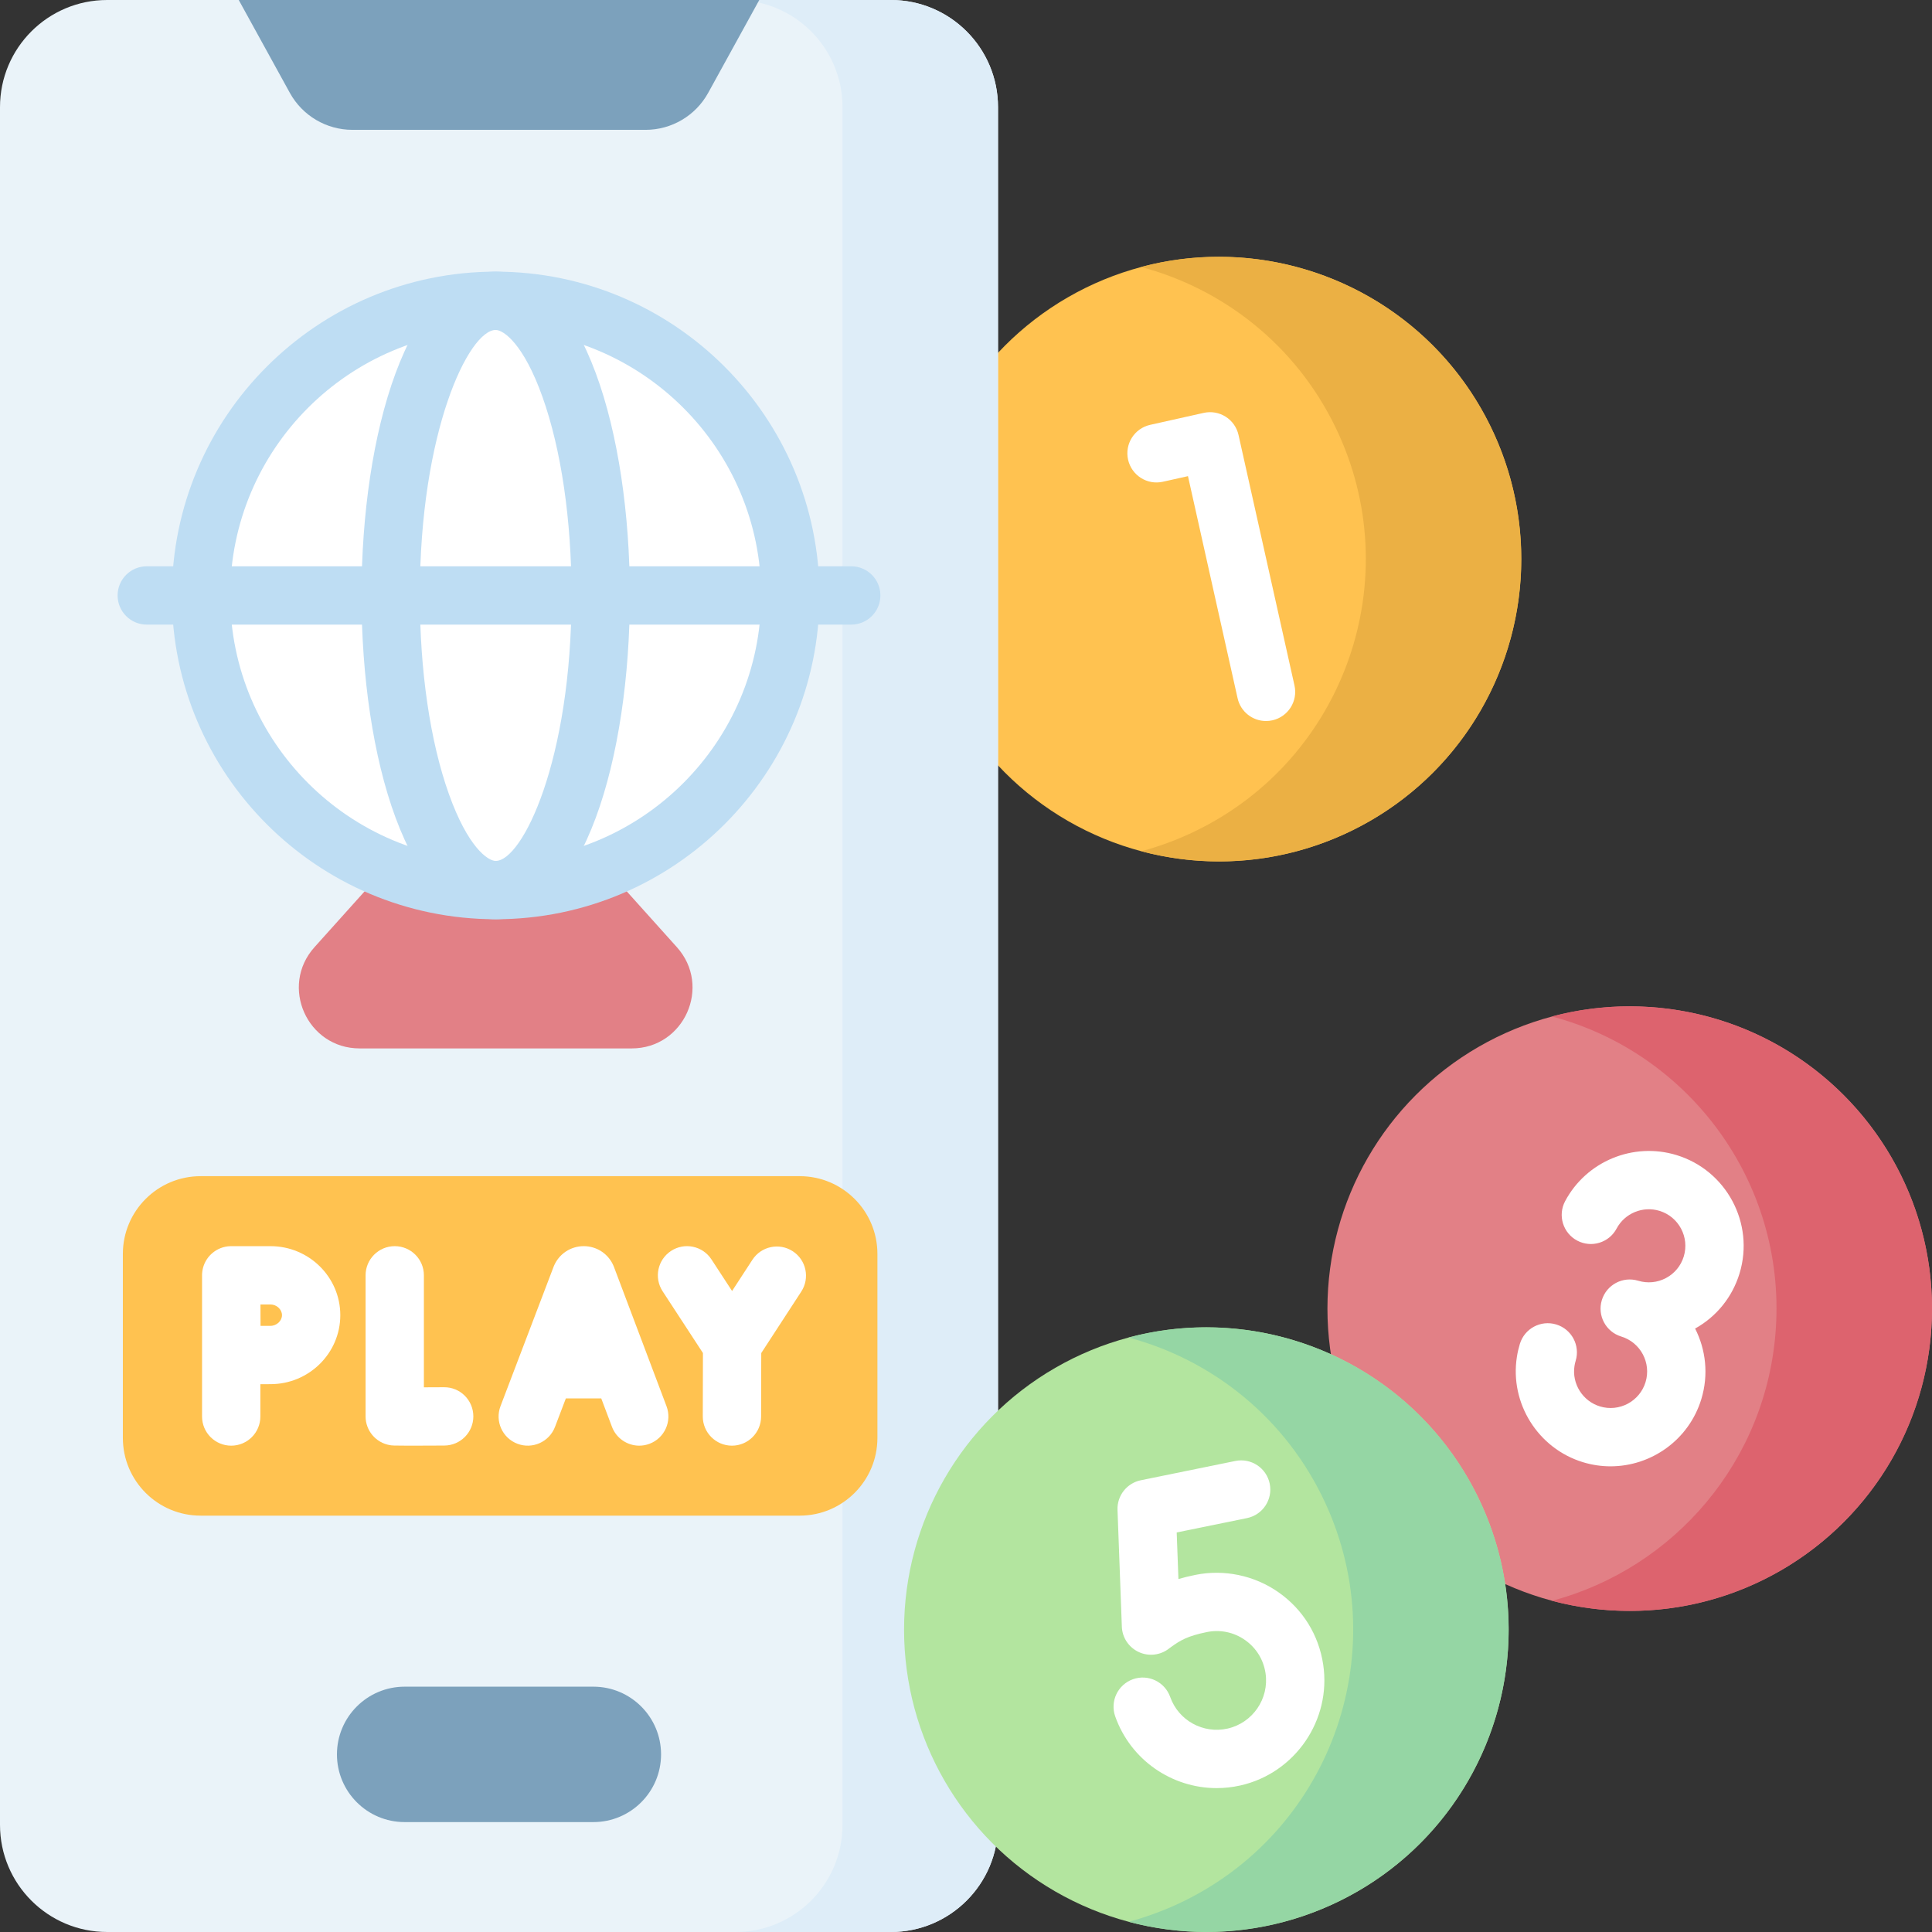 <?xml version="1.0" encoding="UTF-8"?>
<svg xmlns="http://www.w3.org/2000/svg" id="Capa_1" height="512" viewBox="0 0 512 512" width="512">
  <rect x="0" y="0" width="512" height="512" fill="#333333" stroke="none"/>
  <g>
    <g>
      <g>
        <g>
          <g>
            <circle cx="323.038" cy="148.17" fill="#ffc250" r="80.106"></circle>
          </g>
        </g>
        <path d="m395.156 113.298c-17.008-35.174-56.351-52.29-92.748-42.548 21.763 5.795 40.968 20.682 51.541 42.548 19.259 39.83 2.583 87.731-37.247 106.989-4.656 2.252-9.423 4.012-14.241 5.301 17.879 4.761 37.485 3.385 55.448-5.301 39.83-19.258 56.506-67.159 37.247-106.989z" fill="#ebb044"></path>
        <g>
          <g>
            <path d="m236.092 512h-207.701c-15.68 0-28.391-12.711-28.391-28.391v-455.218c0-15.68 12.711-28.391 28.391-28.391h207.701c15.68 0 28.391 12.711 28.391 28.391v455.217c0 15.681-12.711 28.392-28.391 28.392z" fill="#eaf3f9"></path>
            <path d="m236.092 0h-41.207c15.68 0 28.391 12.711 28.391 28.391v455.217c0 15.68-12.711 28.391-28.391 28.391h41.207c15.68 0 28.391-12.711 28.391-28.391v-455.217c0-15.68-12.711-28.391-28.391-28.391z" fill="#deedf8"></path>
            <g fill="#7ca1bc">
              <path d="m171.08 34.411h-77.677c-6.907 0-13.266-3.757-16.594-9.804l-13.541-24.607h137.948l-13.541 24.607c-3.328 6.047-9.687 9.804-16.595 9.804z"></path>
              <path d="m157.245 482.873h-50.006c-9.909 0-17.943-8.033-17.943-17.943 0-9.909 8.033-17.943 17.943-17.943h50.006c9.909 0 17.943 8.033 17.943 17.943-.001 9.91-8.034 17.943-17.943 17.943z"></path>
            </g>
          </g>
          <g>
            <g>
              <g>
                <g>
                  <circle cx="431.891" cy="346.801" fill="#e28086" r="80.106"></circle>
                </g>
              </g>
              <path d="m437.064 266.862c-8.924-.577-17.6.33-25.789 2.509 36.256 9.599 61.862 43.762 59.348 82.603-2.28 35.225-26.999 63.655-59.323 72.257 4.955 1.312 10.109 2.165 15.418 2.509 44.149 2.857 82.255-30.617 85.112-74.766s-30.617-82.255-74.766-85.112z" fill="#dd636e"></path>
              <g>
                <g>
                  <g>
                    <circle cx="319.693" cy="431.874" fill="#b3e59f" r="80.106"></circle>
                  </g>
                </g>
                <path d="m392.445 398.345c-16.566-35.947-56.397-53.789-93.377-43.89 22.245 5.927 41.782 21.349 52.17 43.89 18.518 40.18.957 87.763-39.223 106.281-4.233 1.951-8.549 3.501-12.904 4.667 17.407 4.638 36.472 3.462 54.111-4.667 40.18-18.517 57.741-66.101 39.223-106.281z" fill="#95d6a4"></path>
                <g fill="#fff">
                  <path d="m308.176 127.669 6.649-1.485 13.148 58.851c.804 3.598 3.994 6.044 7.533 6.043.557 0 1.125-.061 1.691-.188 4.165-.93 6.787-5.06 5.856-9.225l-14.832-66.392c-.447-2-1.669-3.74-3.399-4.839-1.731-1.099-3.826-1.464-5.826-1.017l-14.19 3.171c-4.164.93-6.786 5.06-5.855 9.225.93 4.164 5.053 6.789 9.225 5.856z"></path>
                  <path d="m444.268 306.1c-11.466-3.485-23.868 1.652-29.492 12.219-2.005 3.767-.577 8.446 3.19 10.451 3.767 2.006 8.447.576 10.45-3.19 2.164-4.064 6.939-6.037 11.356-4.695 5.108 1.553 7.999 6.972 6.446 12.079-.753 2.474-2.423 4.507-4.704 5.724-2.282 1.217-4.902 1.472-7.374.721-4.083-1.239-8.398 1.061-9.641 5.144-1.241 4.082 1.061 8.398 5.144 9.64 5.108 1.553 8 6.972 6.447 12.078-1.553 5.108-6.969 7.999-12.079 6.446-4.596-1.398-7.498-6.019-6.751-10.752.07-.444.173-.891.306-1.329 1.24-4.082-1.063-8.398-5.147-9.638-4.08-1.241-8.398 1.063-9.638 5.147-.34 1.118-.605 2.267-.785 3.412-1.943 12.303 5.589 24.316 17.519 27.945 2.429.738 4.881 1.09 7.298 1.09 10.775-.001 20.767-6.993 24.061-17.824 1.962-6.454 1.19-13.099-1.648-18.686 5.699-3.184 9.871-8.359 11.777-14.622 4.03-13.26-3.476-27.327-16.735-31.36z"></path>
                  <path d="m338.786 421.948c-6.387-4.464-14.429-6.131-22.05-4.575-1.639.335-3.105.696-4.44 1.089l-.458-12.348 18.624-3.8c4.181-.853 6.879-4.934 6.026-9.115-.853-4.182-4.934-6.879-9.115-6.026l-25.043 5.11c-3.704.756-6.317 4.079-6.177 7.857l1.148 30.957c.108 2.908 1.854 5.499 4.497 6.718 2.642 1.22 5.76.841 8.042-.964.051-.04.217-.169.48-.357 2.458-1.771 4.324-2.922 9.504-3.979 3.548-.723 7.136.022 10.109 2.1 2.97 2.076 4.903 5.2 5.446 8.797 1.013 6.733-3.405 13.181-10.057 14.678-6.472 1.455-13.005-2.143-15.207-8.372-1.424-4.023-5.839-6.134-9.86-4.708-4.023 1.423-6.132 5.837-4.709 9.86 4.094 11.576 15.028 18.997 26.885 18.996 2.076 0 4.183-.228 6.285-.701 14.518-3.268 24.157-17.348 21.944-32.054-1.18-7.83-5.396-14.635-11.874-19.163z"></path>
                </g>
              </g>
            </g>
          </g>
        </g>
      </g>
      <g>
        <g>
          <path d="m119.395 210.866-36.054 40.146c-9.299 10.354-1.95 26.83 11.966 26.83h72.107c13.917 0 21.265-16.476 11.966-26.83l-36.054-40.146c-6.389-7.116-17.541-7.116-23.931 0z" fill="#e28086"></path>
          <g>
            <circle cx="131.361" cy="157.799" fill="#fff" r="78.083"></circle>
            <path d="m131.361 243.608c-47.315 0-85.809-38.493-85.809-85.809s38.494-85.809 85.809-85.809 85.809 38.493 85.809 85.809-38.494 85.809-85.809 85.809zm0-156.165c-38.795 0-70.356 31.561-70.356 70.356s31.561 70.356 70.356 70.356 70.356-31.561 70.356-70.356-31.561-70.356-70.356-70.356z" fill="#beddf3"></path>
          </g>
          <g>
            <ellipse cx="131.361" cy="157.799" fill="#fff" rx="27.83" ry="78.083"></ellipse>
            <path d="m131.361 243.608c-23.343 0-35.556-43.168-35.556-85.809s12.213-85.809 35.556-85.809 35.556 43.168 35.556 85.809-12.213 85.809-35.556 85.809zm0-156.165c-7.088 0-20.104 26.712-20.104 70.356 0 19.995 2.735 38.682 7.702 52.619 5.001 14.03 10.299 17.737 12.401 17.737 7.088 0 20.104-26.712 20.104-70.356 0-19.995-2.735-38.682-7.702-52.619-5-14.03-10.298-17.737-12.401-17.737z" fill="#beddf3"></path>
          </g>
        </g>
        <path d="m225.589 165.526h-186.695c-4.268 0-7.726-3.459-7.726-7.726s3.459-7.726 7.726-7.726h186.694c4.268 0 7.726 3.459 7.726 7.726s-3.458 7.726-7.725 7.726z" fill="#beddf3"></path>
      </g>
    </g>
    <path d="m211.92 401.661h-158.756c-11.379 0-20.604-9.225-20.604-20.604v-48.755c0-11.379 9.225-20.604 20.604-20.604h158.756c11.379 0 20.604 9.225 20.604 20.604v48.755c-.001 11.379-9.225 20.604-20.604 20.604z" fill="#ffc250"></path>
    <g fill="#fff">
      <path d="m162.712 335.768c-.027-.072-.054-.143-.084-.214-1.329-3.227-4.441-5.31-7.93-5.31h-.011c-3.494.005-6.605 2.097-7.926 5.33-.024.057-.046.115-.068.173l-14.051 36.892c-1.519 3.987.483 8.452 4.47 9.97s8.452-.482 9.971-4.47l2.872-7.54h9.385l2.837 7.518c1.167 3.094 4.108 5 7.229 5 .906 0 1.829-.16 2.727-.499 3.992-1.507 6.007-5.964 4.5-9.957z"></path>
      <path d="m117.669 367.631c-1.772.01-3.616.018-5.333.024v-29.684c0-4.267-3.459-7.726-7.726-7.726s-7.726 3.459-7.726 7.726v37.387c0 3.763 2.711 6.979 6.421 7.615.551.095.852.146 5.198.146 2.043 0 4.98-.012 9.254-.035 4.267-.024 7.707-3.503 7.683-7.77-.026-4.267-3.48-7.716-7.771-7.683z"></path>
      <path d="m210.087 331.59c-3.576-2.326-8.362-1.316-10.69 2.26l-5.389 8.278-5.472-8.381c-2.333-3.574-7.121-4.578-10.694-2.245-3.572 2.333-4.578 7.12-2.245 10.693l10.69 16.372-.041 16.804c-.01 4.267 3.441 7.734 7.707 7.745h.019c4.259 0 7.716-3.447 7.726-7.708l.041-16.831 10.608-16.296c2.327-3.577 1.316-8.363-2.26-10.691z"></path>
      <path d="m71.691 330.245h-10.418c-.065 0-.129.001-.194.003-1.849.045-3.536.74-4.843 1.865-.005.005-.011.009-.016.014-.042.036-.083.073-.125.11-.095.086-.188.174-.28.265-.002.002-.005.005-.007.007-.003.003-.006.006-.009.009-.029.029-.057.058-.085.087-.013.013-.026.027-.039.04-.026.027-.052.055-.077.083-.017.019-.035.037-.052.056-.021.023-.041.046-.062.07-.022.025-.044.049-.065.074-.016.019-.032.038-.048.057-.026.03-.051.061-.076.091-.012.014-.023.029-.035.043-.029.036-.058.072-.087.109-.007.009-.014.019-.021.028-.032.042-.064.084-.096.126-.004.006-.008.011-.012.016-.839 1.14-1.371 2.519-1.478 4.015-.001.015-.002.031-.003.046-.003.046-.006.093-.008.139-.001.027-.002.055-.003.082-.001.036-.003.072-.004.108-.001.037-.001.074-.001.11 0 .024-.001.047-.001.071v37.419c0 4.267 3.459 7.726 7.726 7.726s7.726-3.459 7.726-7.726v-8.567c1.049-.004 2.001-.007 2.692-.007 10.197 0 18.493-8.203 18.493-18.286s-8.295-18.283-18.492-18.283zm0 21.118c-.682 0-1.616.003-2.646.007l-.02-5.673h2.666c1.62 0 3.04 1.324 3.04 2.833s-1.42 2.833-3.04 2.833z"></path>
    </g>
  </g>
</svg>
